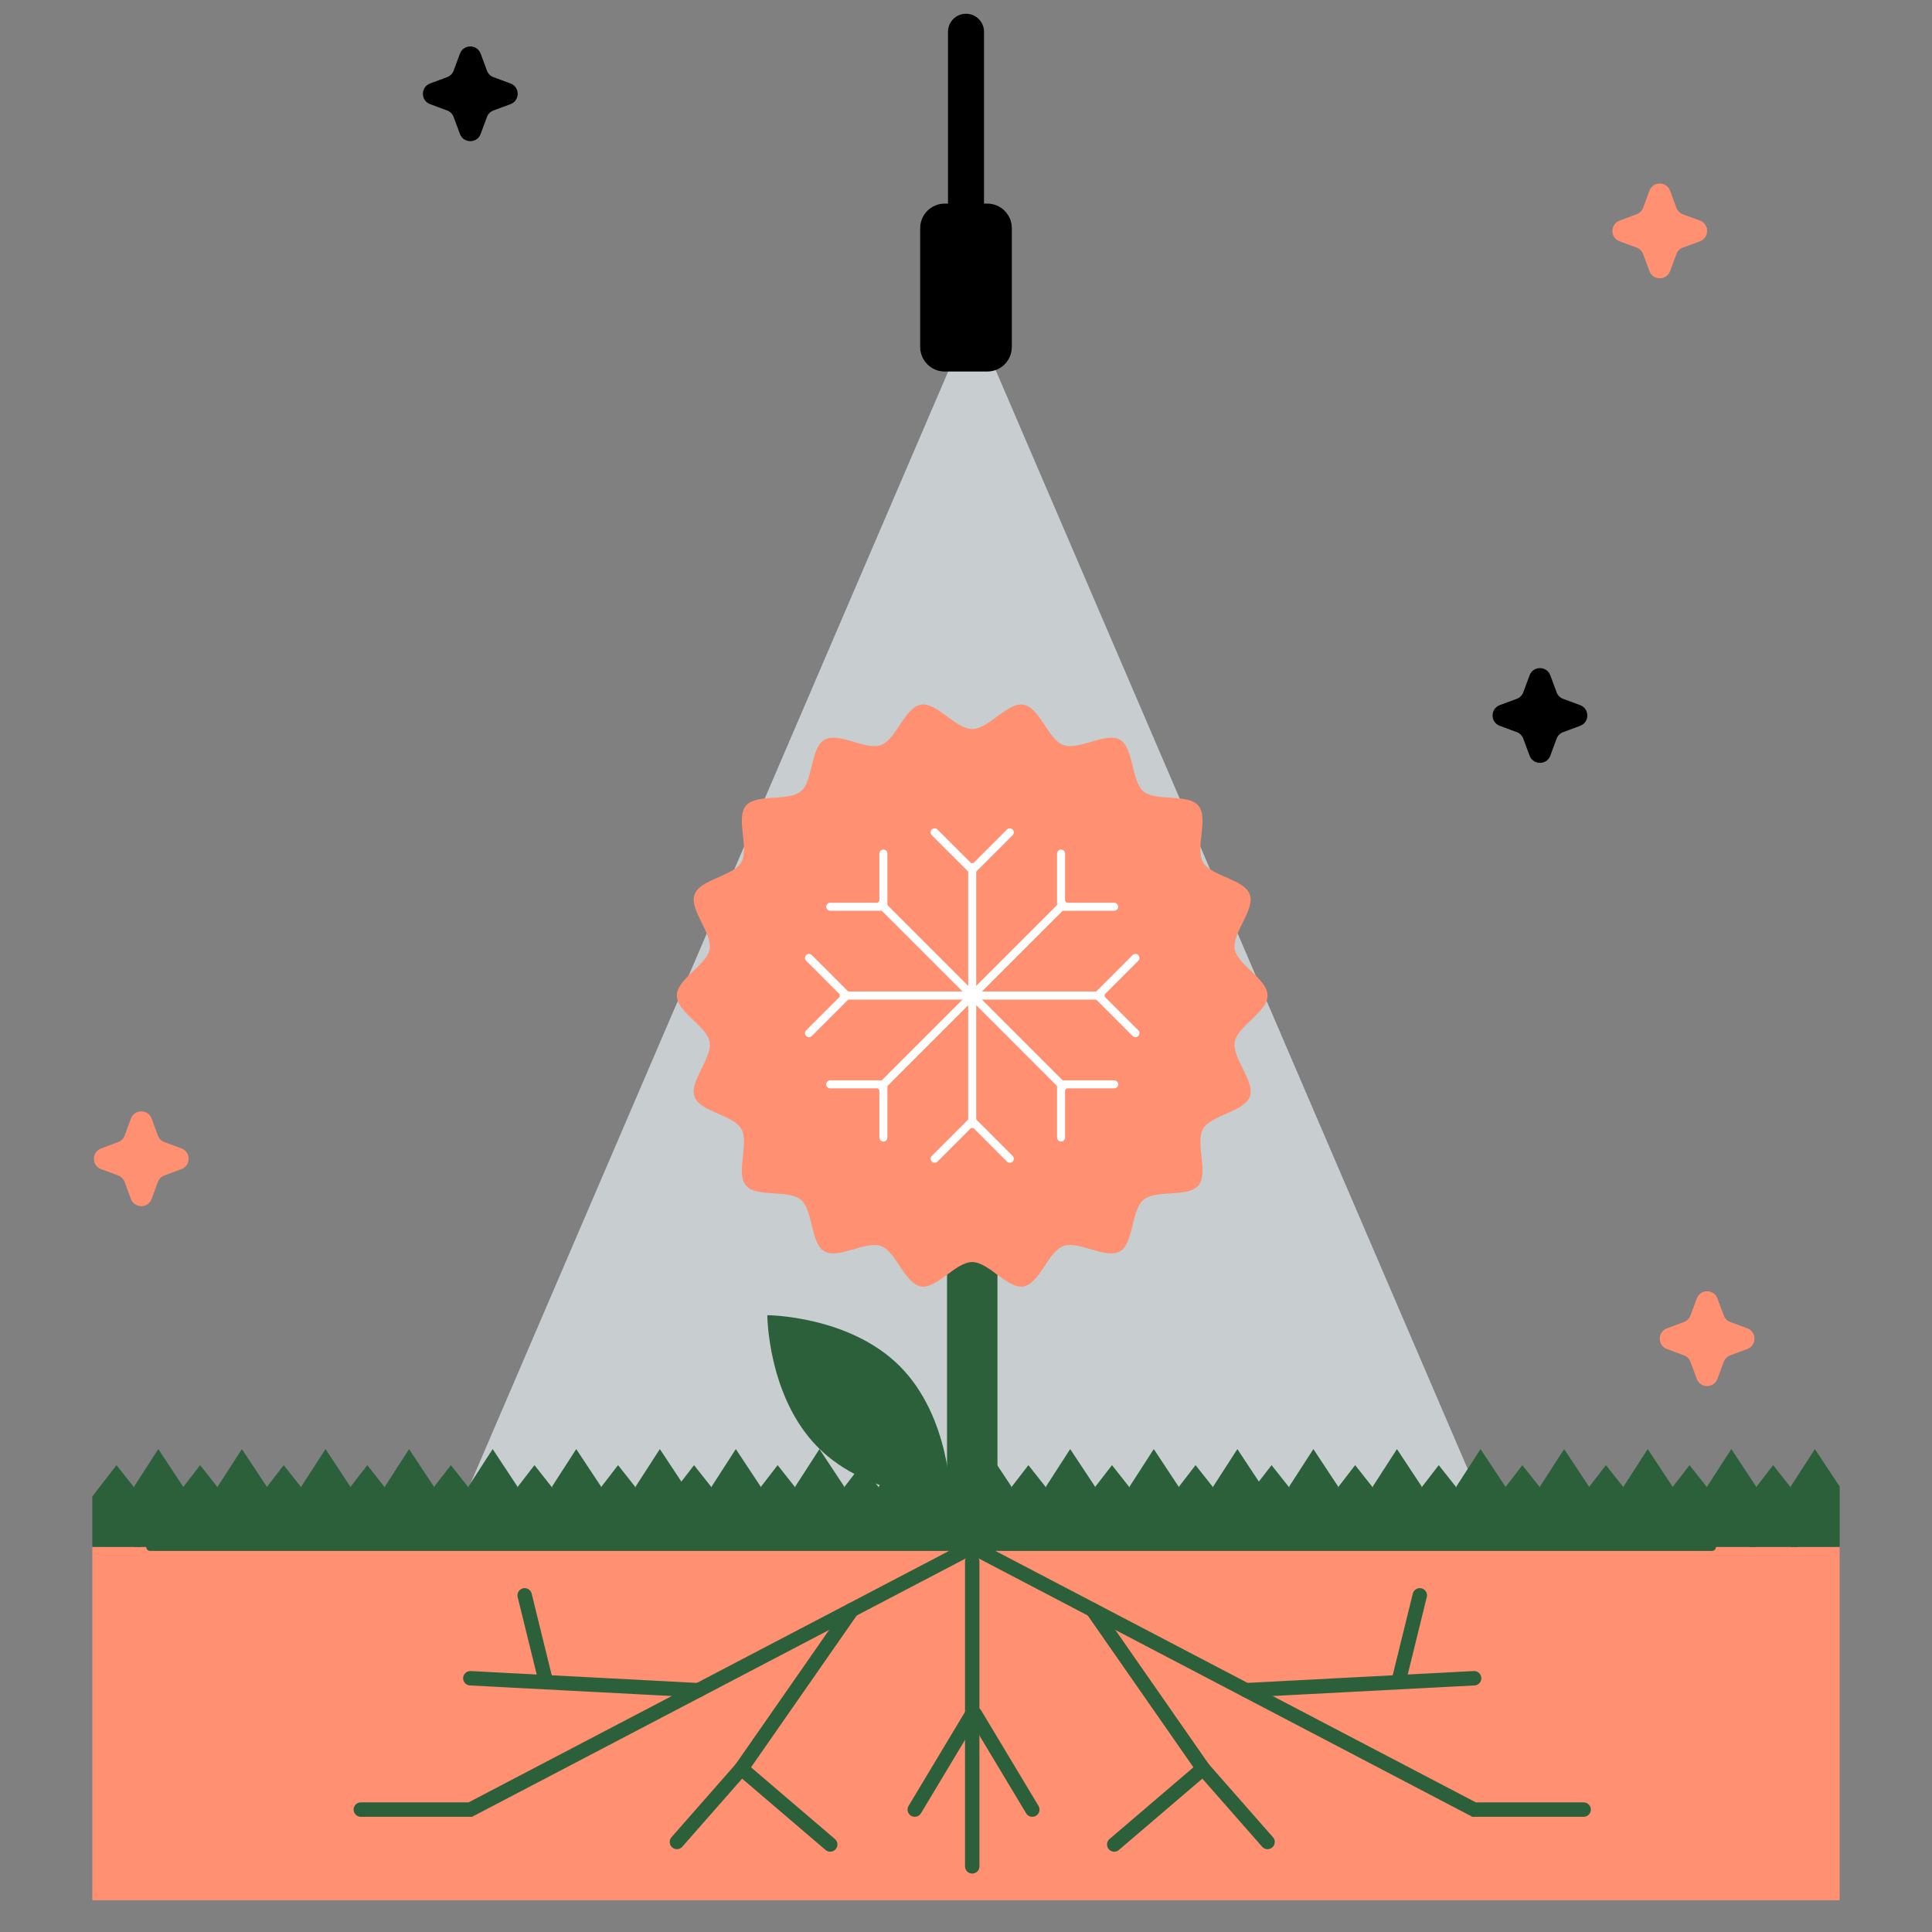 <svg xmlns="http://www.w3.org/2000/svg" xmlns:xlink="http://www.w3.org/1999/xlink" id="Layer_1" x="0px" y="0px" viewBox="0 0 500 500" style="enable-background:new 0 0 500 500;" xml:space="preserve"><rect x="0" y="0" width="500" height="500" fill="#808080" stroke="none"/><style type="text/css">	.st0{fill:#FF9071;}	.st1{fill:#C8CDD0;}	.st2{fill:#2C603A;}	.st3{fill:none;stroke:#FFFFFF;stroke-width:2.079;stroke-linecap:round;stroke-miterlimit:10;}	.st4{fill:none;stroke:#2C603A;stroke-width:2.079;stroke-linecap:round;stroke-miterlimit:10;}	.st5{fill:none;stroke:#000000;stroke-width:9.321;stroke-linecap:round;stroke-miterlimit:10;}	.st6{fill:none;stroke:#2C603A;stroke-width:3.728;stroke-linecap:round;stroke-miterlimit:10;}</style><g>	<rect x="23.89" y="400.34" class="st0" width="452.21" height="91.44"></rect>	<polygon class="st1" points="251.61,81.66 114.72,400.34 388.5,400.34  "></polygon>	<rect x="245.09" y="316.98" class="st2" width="13.05" height="70.84"></rect>	<path class="st2" d="M246.03,387.82c0,0-21.17-0.08-34.27-13.18c-13.1-13.1-13.18-34.27-13.18-34.27s21.17,0.08,34.27,13.18  C245.95,366.66,246.03,387.82,246.03,387.82z"></path>	<path class="st0" d="M328.04,257.65c0,4.31-7.78,7.88-8.49,11.99c-0.74,4.22,5.34,10.23,3.9,14.16c-1.46,4-9.99,4.7-12.09,8.34  c-2.13,3.67,1.52,11.41-1.2,14.64c-2.72,3.24-10.97,0.99-14.22,3.71c-3.23,2.71-2.44,11.23-6.11,13.36  c-3.64,2.11-10.62-2.83-14.63-1.37c-3.93,1.43-6.11,9.71-10.33,10.45c-4.1,0.72-8.96-6.31-13.27-6.31c-4.31,0-9.17,7.03-13.27,6.31  c-4.22-0.74-6.39-9.02-10.33-10.45c-4-1.46-10.99,3.47-14.63,1.37c-3.67-2.13-2.88-10.65-6.11-13.36  c-3.24-2.72-11.49-0.47-14.22-3.71c-2.71-3.23,0.93-10.97-1.2-14.64c-2.11-3.64-10.64-4.34-12.09-8.34  c-1.43-3.93,4.64-9.95,3.9-14.16c-0.72-4.1-8.49-7.68-8.49-11.99c0-4.31,7.78-7.88,8.49-11.99c0.74-4.22-5.34-10.23-3.9-14.16  c1.46-4,9.99-4.7,12.09-8.34c2.13-3.67-1.52-11.41,1.2-14.64c2.72-3.24,10.97-0.99,14.22-3.71c3.23-2.71,2.44-11.23,6.11-13.36  c3.64-2.11,10.62,2.83,14.63,1.37c3.93-1.43,6.11-9.71,10.33-10.45c4.1-0.72,8.96,6.31,13.27,6.31c4.31,0,9.17-7.03,13.27-6.31  c4.22,0.74,6.39,9.02,10.33,10.45c4,1.46,10.99-3.47,14.63-1.37c3.67,2.13,2.88,10.65,6.11,13.36c3.24,2.72,11.49,0.47,14.22,3.71  c2.71,3.23-0.93,10.97,1.2,14.64c2.11,3.64,10.64,4.34,12.09,8.34c1.43,3.93-4.64,9.95-3.9,14.16  C320.27,249.76,328.04,253.34,328.04,257.65z"></path>	<g>		<g>			<line class="st3" x1="251.61" y1="257.65" x2="251.61" y2="224.38"></line>			<polyline class="st3" points="261.34,215.41 251.61,225.14 241.88,215.41    "></polyline>		</g>		<g>			<line class="st3" x1="251.61" y1="257.65" x2="228.09" y2="234.13"></line>			<polyline class="st3" points="228.62,220.9 228.62,234.66 214.86,234.66    "></polyline>		</g>		<g>			<line class="st3" x1="251.61" y1="257.65" x2="218.35" y2="257.65"></line>			<polyline class="st3" points="209.37,247.91 219.1,257.65 209.37,267.38    "></polyline>		</g>		<g>			<line class="st3" x1="251.61" y1="257.65" x2="228.09" y2="281.17"></line>			<polyline class="st3" points="214.86,280.63 228.62,280.63 228.62,294.4    "></polyline>		</g>		<g>			<line class="st3" x1="251.61" y1="257.65" x2="251.61" y2="290.91"></line>			<polyline class="st3" points="241.88,299.89 251.61,290.15 261.34,299.89    "></polyline>		</g>		<g>			<line class="st3" x1="251.61" y1="257.65" x2="275.13" y2="281.17"></line>			<polyline class="st3" points="274.6,294.4 274.6,280.63 288.36,280.63    "></polyline>		</g>		<g>			<line class="st3" x1="251.61" y1="257.65" x2="284.87" y2="257.65"></line>			<polyline class="st3" points="293.85,267.38 284.12,257.65 293.85,247.91    "></polyline>		</g>		<g>			<line class="st3" x1="251.61" y1="257.65" x2="275.13" y2="234.13"></line>			<polyline class="st3" points="288.36,234.66 274.6,234.66 274.6,220.9    "></polyline>		</g>	</g>	<line class="st4" x1="38.88" y1="400.34" x2="443.06" y2="400.34"></line>	<line class="st5" x1="250" y1="8.22" x2="250" y2="64.89"></line>	<path d="M255.5,96.15h-11c-3.51,0-6.36-2.85-6.36-6.36V59.05c0-3.51,2.85-6.36,6.36-6.36h11c3.51,0,6.36,2.85,6.36,6.36v30.74  C261.86,93.3,259.01,96.15,255.5,96.15z"></path>	<line class="st6" x1="121.72" y1="434.33" x2="180.76" y2="437.42"></line>	<line class="st6" x1="135.78" y1="412.87" x2="141.06" y2="434.33"></line>	<line class="st6" x1="191.87" y1="457.7" x2="220.44" y2="416.66"></line>	<polyline class="st6" points="93.38,468.32 121.72,468.32 251.61,400.34  "></polyline>	<polyline class="st6" points="214.86,477.35 191.87,457.7 175.18,476.7  "></polyline>	<line class="st6" x1="381.5" y1="434.33" x2="322.46" y2="437.42"></line>	<line class="st6" x1="367.44" y1="412.87" x2="362.16" y2="434.33"></line>	<line class="st6" x1="311.35" y1="457.7" x2="282.78" y2="416.66"></line>	<polyline class="st6" points="409.84,468.32 381.5,468.32 251.61,400.34  "></polyline>	<polyline class="st6" points="288.36,477.35 311.35,457.7 328.04,476.7  "></polyline>	<line class="st6" x1="251.61" y1="404.1" x2="251.61" y2="483.01"></line>	<line class="st6" x1="236.74" y1="468.32" x2="251.61" y2="443.55"></line>	<line class="st6" x1="267.16" y1="468.32" x2="252.29" y2="443.55"></line>	<g>		<g>			<polygon class="st2" points="36.57,387.29 30.15,379.18 23.89,387.29 23.89,400.34 36.57,400.34    "></polygon>			<polygon class="st2" points="47.38,384.72 40.97,375.02 34.71,384.72 34.71,400.34 47.38,400.34    "></polygon>			<polygon class="st2" points="58.2,387.29 51.79,379.18 45.53,387.29 45.53,400.34 58.2,400.34    "></polygon>			<polygon class="st2" points="69.02,384.72 62.6,375.02 56.34,384.72 56.34,400.34 69.02,400.34    "></polygon>			<polygon class="st2" points="79.83,387.29 73.42,379.18 67.16,387.29 67.16,400.34 79.83,400.34    "></polygon>			<polygon class="st2" points="90.65,384.72 84.24,375.02 77.97,384.72 77.97,400.34 90.65,400.34    "></polygon>			<polygon class="st2" points="101.46,387.29 95.05,379.18 88.79,387.29 88.79,400.34 101.46,400.34    "></polygon>			<polygon class="st2" points="112.28,384.72 105.87,375.02 99.61,384.72 99.61,400.34 112.28,400.34    "></polygon>			<polygon class="st2" points="123.1,387.29 116.68,379.18 110.42,387.29 110.42,400.34 123.1,400.34    "></polygon>			<polygon class="st2" points="133.91,384.72 127.5,375.02 121.24,384.72 121.24,400.34 133.91,400.34    "></polygon>			<polygon class="st2" points="144.73,387.29 138.32,379.18 132.06,387.29 132.06,400.34 144.73,400.34    "></polygon>			<polygon class="st2" points="155.55,384.72 149.13,375.02 142.87,384.72 142.87,400.34 155.55,400.34    "></polygon>			<polygon class="st2" points="166.36,387.29 159.95,379.18 153.69,387.29 153.69,400.34 166.36,400.34    "></polygon>			<polygon class="st2" points="177.18,384.72 170.77,375.02 164.5,384.72 164.5,400.34 177.18,400.34    "></polygon>		</g>		<g>			<polygon class="st2" points="186.03,387.29 179.62,379.18 173.36,387.29 173.36,400.34 186.03,400.34    "></polygon>			<polygon class="st2" points="196.85,384.72 190.43,375.02 184.17,384.72 184.17,400.34 196.85,400.34    "></polygon>			<polygon class="st2" points="207.66,387.29 201.25,379.18 194.99,387.29 194.99,400.34 207.66,400.34    "></polygon>			<polygon class="st2" points="218.48,384.72 212.07,375.02 205.81,384.72 205.81,400.34 218.48,400.34    "></polygon>			<polygon class="st2" points="229.3,387.29 222.88,379.18 216.62,387.29 216.62,400.34 229.3,400.34    "></polygon>			<polygon class="st2" points="240.11,384.72 233.7,375.02 227.44,384.72 227.44,400.34 240.11,400.34    "></polygon>			<polygon class="st2" points="250.93,387.29 244.52,379.18 238.25,387.29 238.25,400.34 250.93,400.34    "></polygon>			<polygon class="st2" points="261.75,384.72 255.33,375.02 249.07,384.72 249.07,400.34 261.75,400.34    "></polygon>			<polygon class="st2" points="272.56,387.29 266.15,379.18 259.89,387.29 259.89,400.34 272.56,400.34    "></polygon>			<polygon class="st2" points="283.38,384.72 276.96,375.02 270.7,384.72 270.7,400.34 283.38,400.34    "></polygon>			<polygon class="st2" points="294.19,387.29 287.78,379.18 281.52,387.29 281.52,400.34 294.19,400.34    "></polygon>			<polygon class="st2" points="305.01,384.72 298.6,375.02 292.34,384.72 292.34,400.34 305.01,400.34    "></polygon>			<polygon class="st2" points="315.83,387.29 309.41,379.18 303.15,387.29 303.15,400.34 315.83,400.34    "></polygon>			<polygon class="st2" points="326.64,384.72 320.23,375.02 313.97,384.72 313.97,400.34 326.64,400.34    "></polygon>		</g>		<g>			<polygon class="st2" points="335.5,387.29 329.08,379.18 322.82,387.29 322.82,400.34 335.5,400.34    "></polygon>			<polygon class="st2" points="346.31,384.72 339.9,375.02 333.64,384.72 333.64,400.34 346.31,400.34    "></polygon>			<polygon class="st2" points="357.13,387.29 350.71,379.18 344.45,387.29 344.45,400.34 357.13,400.34    "></polygon>			<polygon class="st2" points="367.94,384.72 361.53,375.02 355.27,384.72 355.27,400.34 367.94,400.34    "></polygon>			<polygon class="st2" points="378.76,387.29 372.35,379.18 366.09,387.29 366.09,400.34 378.76,400.34    "></polygon>			<polygon class="st2" points="389.58,384.72 383.16,375.02 376.9,384.72 376.9,400.34 389.58,400.34    "></polygon>			<polygon class="st2" points="400.39,387.29 393.98,379.18 387.72,387.29 387.72,400.34 400.39,400.34    "></polygon>			<polygon class="st2" points="411.21,384.72 404.8,375.02 398.54,384.72 398.54,400.34 411.21,400.34    "></polygon>			<polygon class="st2" points="422.03,387.29 415.61,379.18 409.35,387.29 409.35,400.34 422.03,400.34    "></polygon>			<polygon class="st2" points="432.84,384.72 426.43,375.02 420.17,384.72 420.17,400.34 432.84,400.34    "></polygon>			<polygon class="st2" points="443.66,387.29 437.25,379.18 430.98,387.29 430.98,400.34 443.66,400.34    "></polygon>			<polygon class="st2" points="454.47,384.72 448.06,375.02 441.8,384.72 441.8,400.34 454.47,400.34    "></polygon>			<polygon class="st2" points="465.29,387.29 458.88,379.18 452.62,387.29 452.62,400.34 465.29,400.34    "></polygon>			<polygon class="st2" points="476.11,384.72 469.69,375.02 463.43,384.72 463.43,400.34 476.11,400.34    "></polygon>		</g>	</g>	<g transform="translate(196.0 816.0) rotate(0.0 22.5 22.5) scale(1.5 1.5)">		<path d="M-47.74-534.75l1.09,2.94c0.19,0.52,0.6,0.93,1.12,1.12l2.94,1.09c1.65,0.61,1.65,2.95,0,3.57l-2.94,1.09   c-0.52,0.19-0.93,0.6-1.12,1.12l-1.09,2.94c-0.61,1.65-2.95,1.65-3.57,0l-1.09-2.94c-0.19-0.52-0.6-0.93-1.12-1.12l-2.94-1.09   c-1.65-0.61-1.65-2.95,0-3.57l2.94-1.09c0.52-0.19,0.93-0.6,1.12-1.12l1.09-2.94C-50.69-536.4-48.35-536.4-47.74-534.75z"></path>	</g>	<g transform="translate(196.0 816.0) rotate(0.0 22.5 22.5) scale(1.5 1.5)">		<path d="M136.81-427.49l1.09,2.94c0.19,0.52,0.6,0.93,1.12,1.12l2.94,1.09c1.65,0.61,1.65,2.95,0,3.57l-2.94,1.09   c-0.52,0.19-0.93,0.6-1.12,1.12l-1.09,2.94c-0.61,1.65-2.95,1.65-3.57,0l-1.09-2.94c-0.19-0.52-0.6-0.93-1.12-1.12l-2.94-1.09   c-1.65-0.61-1.65-2.95,0-3.57l2.94-1.09c0.52-0.19,0.93-0.6,1.12-1.12l1.09-2.94C133.85-429.14,136.19-429.14,136.81-427.49z"></path>	</g>	<g transform="translate(196.0 816.0) rotate(0.0 22.5 22.5) scale(1.5 1.5)">		<path class="st0" d="M165.65-319.97l1.09,2.94c0.19,0.52,0.6,0.93,1.12,1.12l2.94,1.09c1.65,0.61,1.65,2.95,0,3.57l-2.94,1.09   c-0.52,0.19-0.93,0.6-1.12,1.12l-1.09,2.94c-0.61,1.65-2.95,1.65-3.57,0l-1.09-2.94c-0.19-0.52-0.6-0.93-1.12-1.12l-2.94-1.09   c-1.65-0.61-1.65-2.95,0-3.57l2.94-1.09c0.52-0.19,0.93-0.6,1.12-1.12l1.09-2.94C162.7-321.63,165.04-321.63,165.65-319.97z"></path>	</g>	<g transform="translate(196.0 816.0) rotate(0.0 22.5 22.5) scale(1.5 1.5)">		<path class="st0" d="M157.48-511.09l1.09,2.94c0.19,0.52,0.6,0.93,1.12,1.12l2.94,1.09c1.65,0.61,1.65,2.95,0,3.57l-2.94,1.09   c-0.52,0.19-0.93,0.6-1.12,1.12l-1.09,2.94c-0.61,1.65-2.95,1.65-3.57,0l-1.09-2.94c-0.19-0.52-0.6-0.93-1.12-1.12l-2.94-1.09   c-1.65-0.61-1.65-2.95,0-3.57l2.94-1.09c0.52-0.19,0.93-0.6,1.12-1.12l1.09-2.94C154.52-512.75,156.86-512.75,157.48-511.09z"></path>	</g>	<g transform="translate(196.0 816.0) rotate(0.0 22.5 22.5) scale(1.5 1.5)">		<path class="st0" d="M-104.51-351.01l1.09,2.94c0.19,0.52,0.6,0.93,1.12,1.12l2.94,1.09c1.65,0.61,1.65,2.95,0,3.57l-2.94,1.09   c-0.52,0.19-0.93,0.6-1.12,1.12l-1.09,2.94c-0.61,1.65-2.95,1.65-3.57,0l-1.09-2.94c-0.19-0.52-0.6-0.93-1.12-1.12l-2.94-1.09   c-1.65-0.61-1.65-2.95,0-3.57l2.94-1.09c0.52-0.19,0.93-0.6,1.12-1.12l1.09-2.94C-107.46-352.66-105.12-352.66-104.51-351.01z"></path>	</g></g></svg>